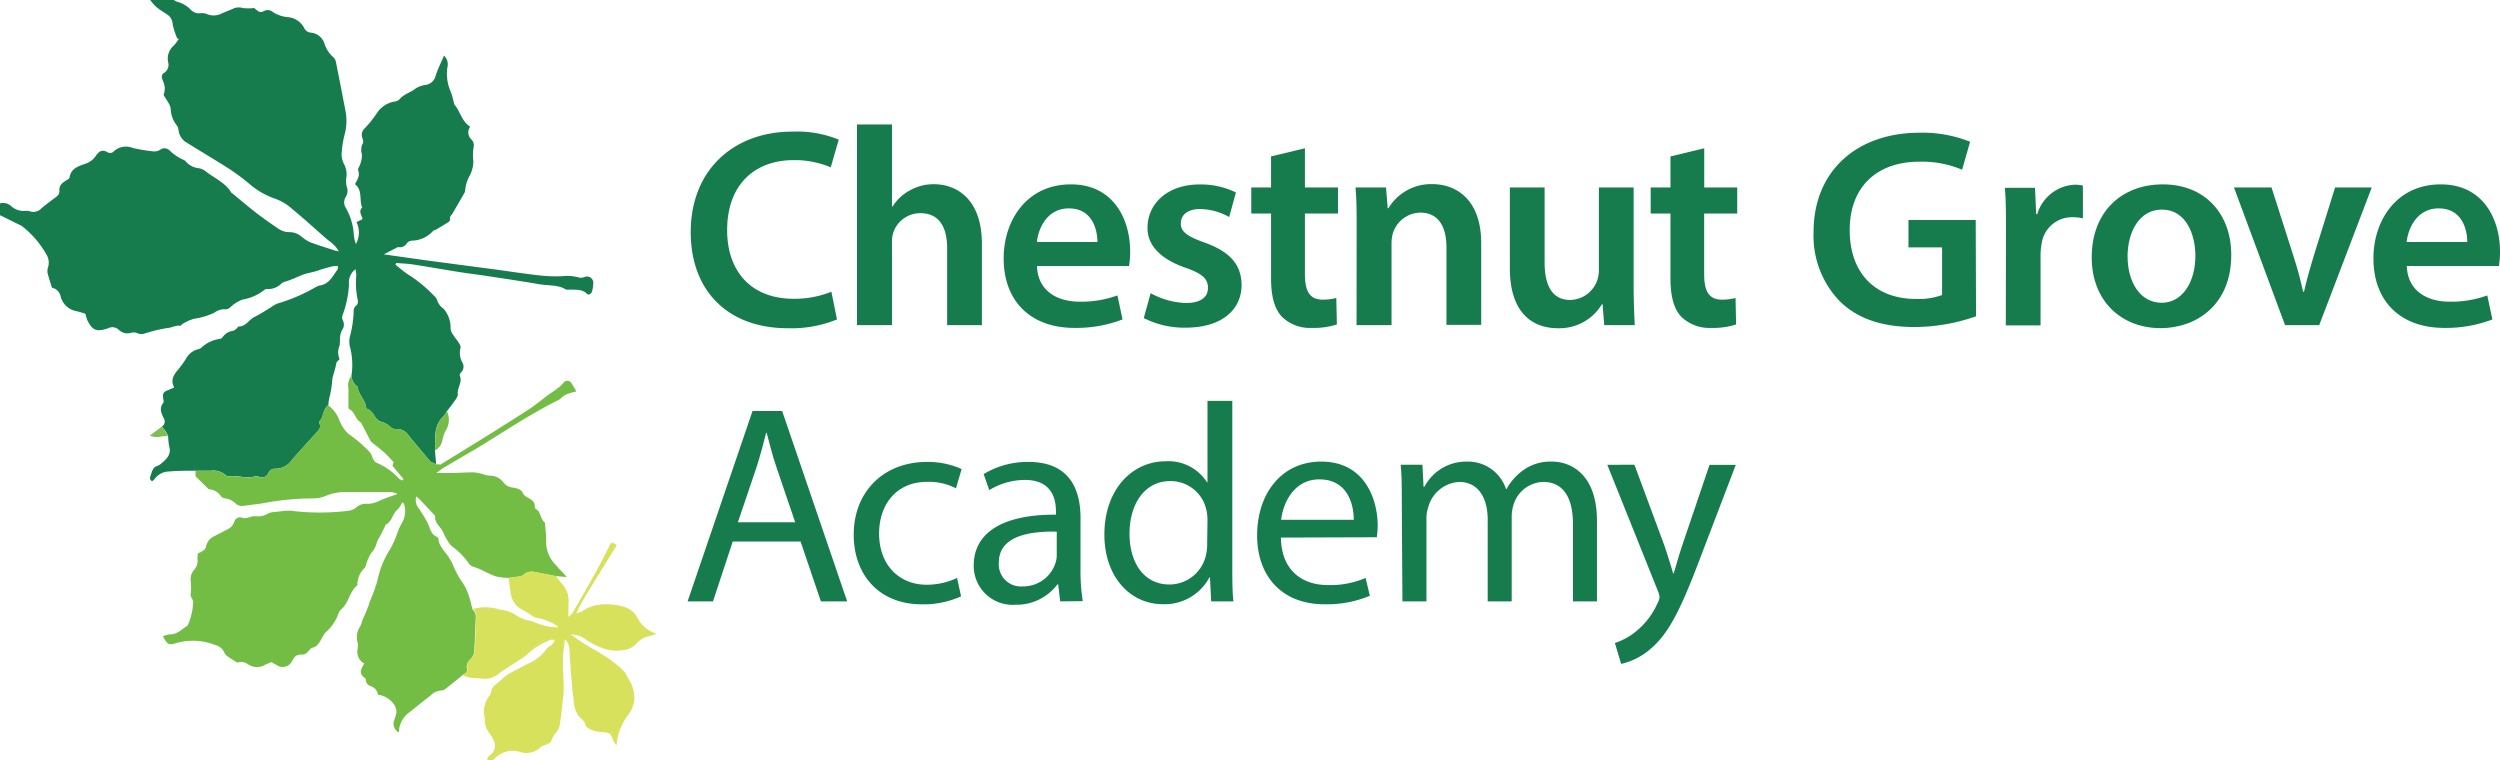 <svg xmlns="http://www.w3.org/2000/svg" width="312.28" height="94.99" viewBox="0 0 312.28 94.99"><defs><style>.cls-1{fill:#167c4e;}.cls-2{fill:#77bb49;}.cls-3{fill:#73bd45;}.cls-4{fill:#7fbe53;}.cls-5{fill:#d8e15c;}</style></defs><g id="Layer_2" data-name="Layer 2"><g id="Grid"><path class="cls-1" d="M20.22,53.29a.75.75,0,0,0,.26-1c-.32-.64-.64-1.28-.07-2a.54.54,0,0,0,0-.36c-.13-.79-.06-.94.63-1.22l.72-.31c-.53-1,0-1.65.57-2.33a11.56,11.56,0,0,0,.95-1.34,2.37,2.37,0,0,1,1.42-1.1,1.06,1.06,0,0,0,.42-.17,4.16,4.16,0,0,1,2.35-1.13.45.45,0,0,0,.31-.18,1.92,1.92,0,0,1,1.37-.83,1.31,1.31,0,0,0,.42-.3c.09-.07.17-.24.25-.24.93,0,1.27-.86,2-1.21s1.32-.77,2-1.16a3.43,3.43,0,0,1,.86-.5,21.66,21.66,0,0,0,4.68-2,2.18,2.18,0,0,1,.59-.25c1.19-.17,1.61-1.19,2.22-2,.06-.08,0-.23.06-.42a4.29,4.29,0,0,0-.55,0,17.21,17.21,0,0,0-1.74.48c-.71.28-1.49.35-2.15.61s-1.37.61-2.1.83a1.26,1.26,0,0,0-.5.22,2.33,2.33,0,0,1-1.88.72.54.54,0,0,0-.32.14,6,6,0,0,1-2.69,1.18,4.35,4.35,0,0,0-1.46.9,1,1,0,0,1-.87.31,2,2,0,0,0-1.16.41,8.74,8.74,0,0,1-2.58.78,6.13,6.13,0,0,0-1.32.57c-.16.07-.3.32-.42.3-.58-.08-1.09.28-1.59.28a20.06,20.06,0,0,0-2.8.68,1.2,1.2,0,0,1-1-.06,1.23,1.23,0,0,0-.79,0,1.55,1.55,0,0,1-1.44-.36A1.16,1.16,0,0,0,13.51,41a2,2,0,0,1-.26.09c-1.36.41-1.78,0-2.33-1.07a5.3,5.3,0,0,1-.25-.82,8.76,8.76,0,0,0-1.21-.35,2.47,2.47,0,0,1-1.9-1.89,1.36,1.36,0,0,0-1-1c-.08,0-.15-.11-.08-.06-.2-.65-.37-1.14-.5-1.65a1.39,1.39,0,0,1,0-.78,2,2,0,0,0-.22-1.75,12,12,0,0,0-2.89-3.38,2.2,2.2,0,0,0-.56-.32L0,26.88V25.41a1.47,1.47,0,0,1,1.44.38,2.3,2.3,0,0,0,1.7.55,1.52,1.52,0,0,1,.64.07A1.37,1.37,0,0,0,5.2,26c.54-.45,1.1-.87,1.67-1.29.3-.23.59-.45.55-.88-.06-.65.35-1,.83-1.28.17-.1.42-.24.44-.38.17-1.18,1.21-1.44,2-1.73a2.46,2.46,0,0,0,1.3-1c.34-.49.73-.82,1.39-.45a.64.64,0,0,0,.84-.09,2.23,2.23,0,0,1,2.38-.41,23.83,23.83,0,0,0,2.53.42,1.45,1.45,0,0,0,.86-.19.89.89,0,0,1,1.18.06A5.85,5.85,0,0,0,23,20a.58.58,0,0,1,.15.11,2.49,2.49,0,0,0,1.74.91,2,2,0,0,1,.89.45c1.06.81,2.34,1.35,3.09,2.55,0,.07.14.12.21.18.92.76,1.83,1.54,2.77,2.27s2,1.48,3,2.15a2.42,2.42,0,0,0,1.28.38,2.26,2.26,0,0,1,1.51.54,4.6,4.6,0,0,0,1.15.74c1,.37,2,.67,3,1,.18.05.36.08.54.12a3.8,3.8,0,0,0-.91-1.06c-.21-.19-.44-.34-.65-.52-1.43-1.25-2.83-2.53-4.3-3.74a6.39,6.39,0,0,0-2-1.22A9.77,9.77,0,0,1,31.19,23a28,28,0,0,0-2.5-1.87c-1.86-1.19-3.76-2.3-5.63-3.48a2.12,2.12,0,0,1-.62-.84c-.15-.33-.12-.75-.29-1.06a3.58,3.58,0,0,1-.83-2.11c0-.55-.54-1.13-.89-1.8a2.07,2.07,0,0,0-.08-1.73c-.12-.35-.28-.72.13-1A1.18,1.18,0,0,0,21,7.76a2.14,2.14,0,0,1,.71-2.07,5.49,5.49,0,0,0,.64-.86l-.2,0A9.72,9.72,0,0,1,21.56,3a1.45,1.45,0,0,0-.62-1.15c-.48-.33-1-.62-1.44-1A5.25,5.25,0,0,1,18.77,0h2.95a1.88,1.88,0,0,0,.36.21,3.56,3.56,0,0,1,1.74,1A1.42,1.42,0,0,0,25,1.66a1.67,1.67,0,0,1,.81.08,2.14,2.14,0,0,0,1.94-.09c.45-.18.91-.36,1.36-.56A1.71,1.71,0,0,1,30.32,1a5.59,5.59,0,0,0,1.43,0,3.08,3.08,0,0,0,.42.33.6.6,0,0,0,.76.07,1,1,0,0,1,1.18.12,4.07,4.07,0,0,0,1.81.62A2.54,2.54,0,0,1,38,3.5a1,1,0,0,0,.88.58,2,2,0,0,1,1.66,1.39A3.72,3.72,0,0,0,41.69,7.2a1.15,1.15,0,0,1,.29.64c.4,2,.79,4,1.17,6a6.37,6.37,0,0,1-.09,2.91,12.79,12.79,0,0,0-.39,2.54A2.62,2.62,0,0,0,43,20.54a2.76,2.76,0,0,1,.27,1.6,2.87,2.87,0,0,0,.12,1.44,1.48,1.48,0,0,1-.19,1,1.27,1.27,0,0,0,0,1.39,7.7,7.7,0,0,1,1,3.42,4.56,4.56,0,0,0,.26,1.09,3,3,0,0,0,.07-2.74l.71-.34c0-.12.07-.19,0-.23-.16-.42-.43-.82,0-1.24-.4-.95.09-2.14-.9-2.93.3-.55.65-1.05.4-1.72-.08-.22.21-.55.28-.84a3.34,3.34,0,0,0,.19-1.15,1.83,1.83,0,0,1,.12-1.41c.1-.15,0-.47-.09-.7A1.11,1.11,0,0,1,45.59,16,14.08,14.08,0,0,0,47,14.25a3.32,3.32,0,0,1,2.19-1.55,1.15,1.15,0,0,0,.68-.26c.54-.67,1.38-.87,2-1.35a3,3,0,0,1,1.26-.48,1.47,1.47,0,0,0,1.28-1.13c.26-.83.67-1.63,1.05-2.53a1.48,1.48,0,0,1,.43,1.44,5.56,5.56,0,0,0,.44,3.14c.17.45.27.94.4,1.41,0,0,0,.07,0,.09.76.84.92,2.11,2,2.8a1.2,1.2,0,0,0,.19,1.62,1.09,1.09,0,0,1,.26.84,5.78,5.78,0,0,0-.05,1.86A4,4,0,0,1,58.64,22a4.41,4.41,0,0,0-.53,1.74.78.78,0,0,1-.14.43c-.47.83-.95,1.64-1.42,2.46-.15.25-.44.43-.32.81,0,.08-.14.26-.26.33-.48.31-1,.61-1.48.9-.13.08-.32.08-.41.19a3.62,3.62,0,0,1-2.61,1.2.86.86,0,0,0-.63.3,1,1,0,0,1-1,.52.36.36,0,0,0-.18,0l-1.72.89,5.14.73,9,1.19c1.83.25,3.64.53,5.47.73a18.15,18.15,0,0,0,2.66.08,5.48,5.48,0,0,1,2.17.18,1.09,1.09,0,0,0,.61-.07.8.8,0,0,1,1.1.93c0,.27-.06.54-.12.81s-.39.59-.64.35c-.64-.62-1.42-.48-2.17-.53a1.1,1.1,0,0,1-.45,0c-1-.62-2.19-.47-3.3-.66-2.11-.36-4.23-.68-6.35-1-1.27-.2-2.55-.35-3.82-.55-1.87-.3-3.74-.63-5.62-.92-.71-.11-1.42-.13-2.14-.19l-.08.22c.52.4,1,.84,1.55,1.2a16.76,16.76,0,0,1,3.2,2.61,1.6,1.6,0,0,1,.44.58,2.08,2.08,0,0,0,.79,1.08,2.86,2.86,0,0,1,.5.73,3.48,3.48,0,0,1,.4,1.79,1.63,1.63,0,0,0,.35.8c.21.34.48.64.7,1,.11.18.25.44.19.59a2.5,2.5,0,0,0,.25,1.86,1,1,0,0,1-.16,1.19c-.1.1-.23.31-.19.39.4.85-.36,1.57-.23,2.39,0,.19-.15.44-.28.63-.35.5-.73,1-1.1,1.47a3.06,3.06,0,0,1-.4.59,3.23,3.23,0,0,0-1,2.08c-.07.74-.06,1.49-.08,2.24L54.48,58l-.73-.35c-.91-1.09-1.84-2.18-2.74-3.29a1.71,1.71,0,0,0-1.47-.77.89.89,0,0,1-.68-.18,2.82,2.82,0,0,0-1.31-.74,1.38,1.38,0,0,1-.58-.43c-.32-.44-.53-.95-1.1-1.16-.12,0-.16-.31-.2-.48-.22-.8-.91-1.4-1-2.27,0,0-.08-.09-.13-.12a1.81,1.81,0,0,1-.64-1.28,8.89,8.89,0,0,0-.19-3.63,2.75,2.75,0,0,1,.07-1.53,15,15,0,0,0,.37-2.32c.06-.47-.1-1,.41-1.33a.76.76,0,0,0,.12-.67,10.12,10.12,0,0,1-.17-3.1,6.4,6.4,0,0,0-.11-.72,2.07,2.07,0,0,0-.81,1.88,12.61,12.61,0,0,1-.78,3.8.93.93,0,0,0,0,.68,1.15,1.15,0,0,1-.11,1.28,2.5,2.5,0,0,0-.23,1,6.51,6.51,0,0,1-.05.9,2.11,2.11,0,0,0,0,1.69c-.16.19-.38.33-.41.5-.1.66-.34,1.27-.49,1.9a13.23,13.23,0,0,1-.3,2.11,5.1,5.1,0,0,0-.2,1.25c-.74.47-.53,1.47-1.12,2,0,0,0,.18,0,.26.27.53-.08.84-.4,1.19-1,1.12-2.06,2.24-3.05,3.4a2.48,2.48,0,0,1-2,1.08.92.92,0,0,0-.91.49.87.87,0,0,1-1.28.47.67.67,0,0,0-.44,0c-1.1.33-2.18-.2-3.27,0a.6.6,0,0,1-.4-.19,2.28,2.28,0,0,0-1.79-.52c-.64,0-1.28,0-1.92,0-1.13,0-2.26,0-3.39.1a2.24,2.24,0,0,0-1.79,1,1.15,1.15,0,0,1-.27.21c-.34-.22-.27-.46-.16-.74s.2-.92.7-1.13a1.86,1.86,0,0,0,.49-.24c.71-.59,1.45-1.17,1.1-2.28A11.55,11.55,0,0,1,21,54.48a5.44,5.44,0,0,0-.27-.54A7.68,7.68,0,0,0,20.22,53.29Zm29-20.45,0,0h.06Z"/><path class="cls-2" d="M54.35,56.27c0-.75,0-1.5.08-2.24a3.23,3.23,0,0,1,1-2.08,3.06,3.06,0,0,0,.4-.59,2.53,2.53,0,0,1-.19,2.48,5.22,5.22,0,0,0-.42,1.32A1.81,1.81,0,0,1,54.35,56.27Z"/><path class="cls-3" d="M54.9,58l-.42,0-.73-.35c-.91-1.09-1.84-2.18-2.74-3.29a1.71,1.71,0,0,0-1.47-.77.89.89,0,0,1-.68-.18,2.82,2.82,0,0,0-1.31-.74,1.38,1.38,0,0,1-.58-.43c-.32-.44-.53-.95-1.1-1.16-.12,0-.16-.31-.2-.48-.22-.8-.91-1.4-1-2.27,0,0-.08-.09-.13-.12a1.81,1.81,0,0,1-.64-1.28,1.94,1.94,0,0,0-.38,1.56c0,.7,0,1.41,0,2.11,0,.18,0,.46.11.51.71.34.74,1.24,1.39,1.63a.3.3,0,0,1,.12.13c.43.82.85,1.64,1.18,2.28.61.5,1.11.87,1.58,1.28s.81.82,1.27,1.29l-.15.46,1.39,1.67-.15.16a1.36,1.36,0,0,1-.4-.2,8,8,0,0,0-2.82-2c-.25-.09-.45-.47-.55-.76a2.26,2.26,0,0,0-.58-.87,16.85,16.85,0,0,0-2.41-2,4.92,4.92,0,0,1-1.2-1.92,4.15,4.15,0,0,0-1.3-1.63c-.74.47-.53,1.47-1.12,2,0,0,0,.18,0,.26.27.53-.08.84-.4,1.19-1,1.12-2.06,2.24-3.05,3.4a2.48,2.48,0,0,1-2,1.08.92.92,0,0,0-.91.49.87.87,0,0,1-1.28.47.67.67,0,0,0-.44,0c-1.1.33-2.18-.2-3.27,0a.6.6,0,0,1-.4-.19,2.28,2.28,0,0,0-1.79-.52c-.64,0-1.28,0-1.92,0v.68l1.65,1.62a1.92,1.92,0,0,1,1.51.85.8.8,0,0,0,.53.3,2.14,2.14,0,0,1,1.3.61,1.18,1.18,0,0,0,1,.32l2.28-.3a33.59,33.59,0,0,1,6.49-.63,3.87,3.87,0,0,0,1.51-.32A6.32,6.32,0,0,1,43,61.46l5.88,0a4.78,4.78,0,0,1,.79.23c-.91.34-1.64.57-2.34.89a3.09,3.09,0,0,1-1.49.35,1.81,1.81,0,0,0-1.35.47,1.94,1.94,0,0,1-1,.41,29.69,29.69,0,0,1-7.05,0,3.75,3.75,0,0,0-.82,0l-1.28.14a2.59,2.59,0,0,0-.8.16,2.43,2.43,0,0,1-1.57.38c-.57-.1-1.07.38-1.69.2a.72.72,0,0,0-1,.45,1.63,1.63,0,0,1-.91,1c-.51.28-1,.52-1.54.81a1.77,1.77,0,0,0-1.1,1.36.84.84,0,0,1-.36.48,4.06,4.06,0,0,1-.66.34c0,.22-.05.43-.05.64a1.7,1.7,0,0,1-.36,1.35,1.8,1.8,0,0,0-.49,1.32,7.16,7.16,0,0,1,0,1.85c0,.25.22.53.33.81a8.06,8.06,0,0,1-.71,3.05c-.72.42-1.3,1.15-2.27,1.09a2.39,2.39,0,0,0-.82.27c.63,1,.68,1.13,1.75.8a7.5,7.5,0,0,1,4.75.25,1.62,1.62,0,0,1,1.2,1,1.08,1.08,0,0,0,.41.44c.36.26.74.49,1.18.77a1.42,1.42,0,0,1,1.3.17,2,2,0,0,0,2.16.12,8.67,8.67,0,0,1,.83-.36,6.41,6.41,0,0,0,.65.38,1.3,1.3,0,0,0,1.94-.56l.1-.15a1,1,0,0,1,1-.6,1,1,0,0,0,.88-.39c.17-.18.34-.43.55-.48.53-.1.75-.51,1-.88a6.62,6.62,0,0,1,.6-1,5.64,5.64,0,0,0,1.65-2.4,1.15,1.15,0,0,1,.35-.52c.94-.82,1-2.2,2-3,0,0,0-.05,0-.08a2.86,2.86,0,0,1,.95-2.12c.08-.07.09-.22.13-.33a5.48,5.48,0,0,1,.64-1.48,2.94,2.94,0,0,0,.71-1.32,3.14,3.14,0,0,1,.37-.73c.21-.4.41-.81.61-1.21.05-.11.08-.27.17-.32.79-.39.8-1.38,1.46-1.88a3.23,3.23,0,0,0,.56-.88c.14.11.22.14.22.18a2.91,2.91,0,0,1-.28,2.45,5.6,5.6,0,0,0-.5,1.08,11.31,11.31,0,0,1-1,2.22,11.51,11.51,0,0,0-1.53,3.81A18.52,18.52,0,0,1,46.25,75c-.08.19-.12.4-.2.6s-.23.61-.35.9-.32.71-.47,1.07a2.91,2.91,0,0,1-.2.61,2.39,2.39,0,0,0-.35,2.1,2.56,2.56,0,0,1,0,.73,1.68,1.68,0,0,0,.83,1.88c-.43.67-.75,1.3.11,1.82.05,0,.06.17.07.26a.89.89,0,0,0,.61.74,1.31,1.31,0,0,1,.92,1.08c1.12.07,2.58,1.28,2.25,2.43-.06.23-.13.47-.21.7a1.22,1.22,0,0,0,.57,1.57,3.1,3.1,0,0,1,1.4-2.58c.82-.69,1.68-1.34,2.51-2a2.12,2.12,0,0,1,1.46-.67.85.85,0,0,0,.48-.22c.7-.54,1.38-1.1,2.06-1.66.28-.2.68-.32.58-.8a1.36,1.36,0,0,1,.52-1.29,1.54,1.54,0,0,0,.39-.88c.1-1.4.13-2.8.2-4.2a1.22,1.22,0,0,0-.4-1.06c-.18-.63-.3-1.28-.53-1.88a5.71,5.71,0,0,0-.91-1.73,12.29,12.29,0,0,1-1.1-2.17l-.37-.64c-.45-.77-1.23-1.35-1.35-2.31,0-.12-.07-.29-.15-.32-.85-.32-.91-1.19-1.24-1.83a18.65,18.65,0,0,0-1.09-1.77A1.63,1.63,0,0,1,52,62c.22.2.37.32.51.47l1.62,1.72c.08.09.23.2.22.28-.08.94.8,1.39,1.07,2.14a4.91,4.91,0,0,0,.46.88,2.61,2.61,0,0,0,.61.78,8.63,8.63,0,0,1,2,2,1.13,1.13,0,0,0,.53.49,8.72,8.72,0,0,1,1.55.64c.42.2.86.42,1.3.58a7.15,7.15,0,0,0,1.68.2L64.9,72a.94.94,0,0,0,.49-.19,1.41,1.41,0,0,1,1.35-.35c.88.15,1.75.33,2.63.5l1.43.12c-.55-.61-1-1.06-1.4-1.54a4,4,0,0,1-1.18-2.9,15,15,0,0,0-.13-2c0-.15,0-.36-.09-.43-.55-.42-.41-1.3-1.08-1.64a.27.27,0,0,1-.12-.23c.06-.7-.46-.94-.94-1.22-.18-.11-.41-.23-.48-.41-.26-.61-.78-.72-1.33-.81a1.63,1.63,0,0,1-1.11-.57,2.12,2.12,0,0,0-1.84-.91,2.31,2.31,0,0,1-.62-.14A6.17,6.17,0,0,0,59.16,59c-.88,0-1.77.06-2.65.08-.59,0-1.18,0-2,0,.45-.33.71-.53,1-.7,1.31-.79,2.64-1.55,4-2.35,3.39-2.06,6.68-4.29,10.24-6.06.35-.18.6-.54,1-.71a7.53,7.53,0,0,1,1.24-.36,9.63,9.63,0,0,0-.68-1.13.59.59,0,0,0-.94.06,4.64,4.64,0,0,1-.49.5c-.46.36-.93.68-1.4,1-.83.62-1.63,1.3-2.51,1.86-2.34,1.51-4.71,3-7.07,4.45-1.3.81-2.6,1.6-3.9,2.4"/><path class="cls-4" d="M20.22,53.29a7.68,7.68,0,0,1,.47.65,5.44,5.44,0,0,1,.27.54c-.7-.07-1.4.33-2.24-.07Z"/><path class="cls-5" d="M79.63,77.19a2.79,2.79,0,0,0-1.81-1.43A7.72,7.72,0,0,0,75,75.52a4.55,4.55,0,0,0-2.29.85,2.35,2.35,0,0,1-.71.22h0c.28-.56.53-1.14.86-1.68q2.08-3.42,4.19-6.82c-.68-.42-.68-.42-1,.25-.46.9-.9,1.81-1.39,2.68-1,1.87-2.11,3.72-3.16,5.58l-.5.46V75.48a3.22,3.22,0,0,0-.65-2.4c-.33-.36-.62-.76-.93-1.14-.88-.17-1.75-.35-2.63-.5a1.41,1.41,0,0,0-1.35.35.94.94,0,0,1-.49.19l-1.42.23c.09.59.13,1.2.26,1.78a2.64,2.64,0,0,0,1.34,2.11,13.18,13.18,0,0,1,1.24.75c.21.12.43.32.64.32a6.77,6.77,0,0,1,2.57,1s.07.09.14.21a7.77,7.77,0,0,1-3-.68,5.75,5.75,0,0,0-.95-.25,5,5,0,0,1-1.24-.55,3.85,3.85,0,0,0-1.76-.7,2.38,2.38,0,0,1-.37-.06,5.86,5.86,0,0,0-3.32-.08,1.22,1.22,0,0,1,.4,1.06c-.07,1.4-.1,2.8-.2,4.2a1.54,1.54,0,0,1-.39.88,1.36,1.36,0,0,0-.52,1.29c.1.48-.3.6-.58.8.79.54,1.71.35,2.57.5a2.8,2.8,0,0,0,2.13-.8l2.76-1.8a1.94,1.94,0,0,0,.51-.38,8.87,8.87,0,0,1,3-1.88c.13-.06.33,0,.51,0-.11.67-.81.8-1.07,1.23A5.8,5.8,0,0,1,65.75,83c-.75.42-1.53.78-2.26,1.21-.44.26-.8.65-1.21,1s-.91.59-.93,1.24a1.19,1.19,0,0,1-.3.56,3.56,3.56,0,0,0-.57,1.39c-.15.59.1,1.06.07,1.59a2.82,2.82,0,0,0,.69,1.73c.83,1.22.77,2-.12,2.69a.5.5,0,0,0-.2.63h.56a6.2,6.2,0,0,1,.6-.55,3.08,3.08,0,0,1,2.82-.58,2.57,2.57,0,0,0,2.68-.62c.16-.14.43-.16.64-.27s.55-.23.62-.42a3.23,3.23,0,0,1,.67-1.16,1.93,1.93,0,0,0,.43-1c.17-1.11.28-2.22.4-3.33a9.36,9.36,0,0,0,.08-1.18c0-1.12-.12-2.25-.11-3.37,0-.85.15-1.7.24-2.72A1.67,1.67,0,0,1,71.12,81c.07,1.31.17,2.62.27,3.93.07.81.14,1.63.26,2.44a3.63,3.63,0,0,0,.63,2.07c.28.31.69.58.79.94.15.52.55.67.9.83a4.07,4.07,0,0,0,1.32.24c.88.07,1,.17,1.29,1a4.88,4.88,0,0,0,.42.69,7.15,7.15,0,0,1,1.48-3.85,3.84,3.84,0,0,0,.75-1.83,4.38,4.38,0,0,0-.73-2.67,8.53,8.53,0,0,0-.54-.94,14.69,14.69,0,0,0-2.73-2.1c-.62-.41-1.31-.74-1.94-1.14s-1.36-.9-2-1.35a3.1,3.1,0,0,1,1.55.4A11,11,0,0,0,75.36,81a5.17,5.17,0,0,0,2.4.22,2.6,2.6,0,0,0,1.76-.85,2.89,2.89,0,0,1,1.63-.92c.3-.08.59-.2.88-.29A4,4,0,0,1,79.63,77.19ZM72,76.59Z"/><path class="cls-1" d="M104.55,39.9A15,15,0,0,1,98.41,41c-7.55,0-12.13-4.73-12.13-12,0-7.84,5.43-12.56,12.7-12.56a13.88,13.88,0,0,1,5.79,1l-1,3.46A11.62,11.62,0,0,0,99.16,20c-4.84,0-8.33,3-8.33,8.75,0,5.22,3.07,8.57,8.29,8.57a12.17,12.17,0,0,0,4.73-.88Z"/><path class="cls-1" d="M107.05,15.55h4.37V25.79h.08a5.64,5.64,0,0,1,2.15-2,5.91,5.91,0,0,1,3-.78c2.93,0,6,1.94,6,7.45V40.61h-4.34V31c0-2.5-.92-4.37-3.32-4.37A3.55,3.55,0,0,0,111.6,29a3.71,3.71,0,0,0-.18,1.31V40.61h-4.37Z"/><path class="cls-1" d="M129.53,33.23c.1,3.11,2.54,4.45,5.29,4.45a13,13,0,0,0,4.76-.78l.64,3a16.18,16.18,0,0,1-6,1.06c-5.57,0-8.85-3.42-8.85-8.68,0-4.76,2.89-9.25,8.39-9.25s7.41,4.59,7.41,8.37a10.73,10.73,0,0,1-.14,1.83Zm7.55-3c0-1.59-.67-4.2-3.56-4.2-2.69,0-3.81,2.43-4,4.2Z"/><path class="cls-1" d="M143.73,36.62a9.69,9.69,0,0,0,4.41,1.23c1.9,0,2.75-.77,2.75-1.9s-.71-1.77-2.82-2.51c-3.35-1.16-4.77-3-4.73-5,0-3,2.5-5.4,6.49-5.4a10,10,0,0,1,4.55,1l-.84,3.07a7.65,7.65,0,0,0-3.64-1c-1.55,0-2.4.74-2.4,1.8s.81,1.62,3,2.4c3.11,1.13,4.55,2.71,4.59,5.26,0,3.1-2.44,5.36-7,5.36a11.15,11.15,0,0,1-5.22-1.2Z"/><path class="cls-1" d="M163,18.52v4.9h4.13v3.25H163v7.58c0,2.09.57,3.18,2.23,3.18a6.67,6.67,0,0,0,1.69-.21l.07,3.31a9.42,9.42,0,0,1-3.14.43,5,5,0,0,1-3.74-1.41c-.92-1-1.34-2.54-1.34-4.8V26.67H156.3V23.42h2.47V19.54Z"/><path class="cls-1" d="M169.46,28.54c0-2,0-3.64-.14-5.12h3.81l.21,2.58h.1a6.2,6.2,0,0,1,5.47-3c3,0,6.11,1.94,6.11,7.38v10.2h-4.34V30.9c0-2.47-.92-4.34-3.28-4.34A3.65,3.65,0,0,0,174,29.1a4.46,4.46,0,0,0-.18,1.41v10.1h-4.37Z"/><path class="cls-1" d="M204.06,35.45c0,2,.07,3.74.14,5.16h-3.81L200.18,38h-.08a6.19,6.19,0,0,1-5.5,3c-3.14,0-6-1.87-6-7.48V23.42h4.34v9.35c0,2.86.92,4.7,3.21,4.7a3.67,3.67,0,0,0,3.32-2.33,4,4,0,0,0,.25-1.34V23.42h4.34Z"/><path class="cls-1" d="M212.88,18.52v4.9H217v3.25h-4.13v7.58c0,2.09.57,3.18,2.23,3.18a6.67,6.67,0,0,0,1.69-.21l.07,3.31a9.38,9.38,0,0,1-3.14.43A5,5,0,0,1,210,39.55c-.92-1-1.34-2.54-1.34-4.8V26.67h-2.47V23.42h2.47V19.54Z"/><path class="cls-1" d="M246.83,39.51a23.43,23.43,0,0,1-7.66,1.34c-4,0-7.06-1-9.31-3.17a11.75,11.75,0,0,1-3.32-8.75c0-7.52,5.36-12.35,13.23-12.35a15.81,15.81,0,0,1,6.32,1.13l-1,3.49a12.84,12.84,0,0,0-5.39-1c-5.09,0-8.65,3-8.65,8.53s3.32,8.61,8.26,8.61a8.4,8.4,0,0,0,3.28-.49V30.9h-4.2V27.48h8.4Z"/><path class="cls-1" d="M250.57,29c0-2.33,0-4-.14-5.54h3.77l.14,3.28h.14a5.14,5.14,0,0,1,4.7-3.67,4.56,4.56,0,0,1,1,.11v4.09a6,6,0,0,0-1.27-.14,3.83,3.83,0,0,0-3.88,3.28,7.56,7.56,0,0,0-.14,1.34v8.9h-4.34Z"/><path class="cls-1" d="M278.71,31.85c0,6.32-4.45,9.14-8.82,9.14-4.87,0-8.61-3.35-8.61-8.85,0-5.65,3.7-9.11,8.89-9.11S278.71,26.63,278.71,31.85ZM265.76,32c0,3.32,1.62,5.82,4.27,5.82,2.47,0,4.2-2.43,4.2-5.89,0-2.68-1.2-5.75-4.17-5.75S265.76,29.17,265.76,32Z"/><path class="cls-1" d="M283.74,23.42l2.79,8.72c.49,1.51.84,2.89,1.16,4.3h.11c.31-1.41.7-2.75,1.16-4.3l2.72-8.72h4.58L289.7,40.61h-4.27l-6.38-17.19Z"/><path class="cls-1" d="M300.64,33.23c.1,3.11,2.54,4.45,5.29,4.45a13,13,0,0,0,4.76-.78l.64,3a16.18,16.18,0,0,1-6,1.06c-5.58,0-8.86-3.42-8.86-8.68,0-4.76,2.9-9.25,8.4-9.25s7.41,4.59,7.41,8.37a10.73,10.73,0,0,1-.14,1.83Zm7.55-3c0-1.59-.67-4.2-3.57-4.2-2.68,0-3.81,2.43-4,4.2Z"/><path class="cls-1" d="M91.53,67.64l-2.47,7.48H85.89L94,51.34h3.7l8.12,23.78h-3.28L100,67.64Zm7.8-2.4L97,58.4c-.53-1.55-.88-3-1.23-4.34H95.7c-.35,1.41-.74,2.86-1.2,4.3l-2.33,6.88Z"/><path class="cls-1" d="M120.05,74.49a11.48,11.48,0,0,1-4.91,1c-5.15,0-8.5-3.5-8.5-8.72s3.6-9.07,9.17-9.07a10.28,10.28,0,0,1,4.31.89L119.41,61a7.22,7.22,0,0,0-3.6-.81c-3.91,0-6,2.9-6,6.46,0,3.95,2.54,6.39,5.93,6.39a8.79,8.79,0,0,0,3.81-.85Z"/><path class="cls-1" d="M132.43,75.12,132.18,73h-.1a6.38,6.38,0,0,1-5.23,2.54,4.86,4.86,0,0,1-5.22-4.9c0-4.13,3.67-6.39,10.27-6.35V63.9c0-1.41-.39-3.95-3.88-3.95a8.58,8.58,0,0,0-4.45,1.27l-.7-2a10.58,10.58,0,0,1,5.61-1.52c5.22,0,6.49,3.56,6.49,7V71a24.18,24.18,0,0,0,.28,4.09ZM132,66.41c-3.39-.07-7.23.53-7.23,3.84a2.75,2.75,0,0,0,2.93,3,4.23,4.23,0,0,0,4.12-2.86,3.14,3.14,0,0,0,.18-1Z"/><path class="cls-1" d="M153.93,50.07V70.71c0,1.52,0,3.25.14,4.41h-2.78l-.15-3h-.07a6.32,6.32,0,0,1-5.82,3.35c-4.13,0-7.3-3.49-7.3-8.68,0-5.68,3.49-9.17,7.65-9.17a5.71,5.71,0,0,1,5.16,2.61h.07V50.07ZM150.83,65a5.84,5.84,0,0,0-.14-1.31,4.58,4.58,0,0,0-4.49-3.6c-3.21,0-5.11,2.83-5.11,6.6,0,3.46,1.69,6.32,5,6.32a4.68,4.68,0,0,0,4.56-3.71,5.68,5.68,0,0,0,.14-1.34Z"/><path class="cls-1" d="M160,67.15c.07,4.2,2.75,5.93,5.85,5.93a11.09,11.09,0,0,0,4.73-.89l.53,2.23a13.86,13.86,0,0,1-5.68,1.06c-5.26,0-8.4-3.46-8.4-8.61s3-9.21,8-9.21c5.58,0,7.06,4.9,7.06,8a10.72,10.72,0,0,1-.11,1.45Zm9.1-2.22c0-2-.81-5.05-4.3-5.05-3.14,0-4.52,2.89-4.77,5.05Z"/><path class="cls-1" d="M175.1,62.67c0-1.77,0-3.21-.14-4.62h2.72l.14,2.75h.11a5.89,5.89,0,0,1,5.36-3.14,5,5,0,0,1,4.83,3.42h.07a7,7,0,0,1,1.91-2.22,5.79,5.79,0,0,1,3.77-1.2c2.26,0,5.61,1.48,5.61,7.41V75.12h-3V65.46c0-3.29-1.2-5.26-3.71-5.26A4,4,0,0,0,189.07,63a5.15,5.15,0,0,0-.24,1.55V75.12h-3V64.89c0-2.72-1.2-4.69-3.56-4.69a4.25,4.25,0,0,0-3.85,3.1,4.45,4.45,0,0,0-.24,1.52v10.3h-3Z"/><path class="cls-1" d="M204.16,58.05l3.74,10.09c.38,1.13.81,2.47,1.09,3.49h.07c.32-1,.67-2.33,1.09-3.56l3.39-10h3.28l-4.65,12.17c-2.23,5.86-3.74,8.86-5.86,10.69a8.45,8.45,0,0,1-3.81,2l-.78-2.61a8.21,8.21,0,0,0,2.72-1.52,9.41,9.41,0,0,0,2.61-3.46,2.19,2.19,0,0,0,.25-.74,2.58,2.58,0,0,0-.22-.81l-6.31-15.73Z"/></g></g></svg>